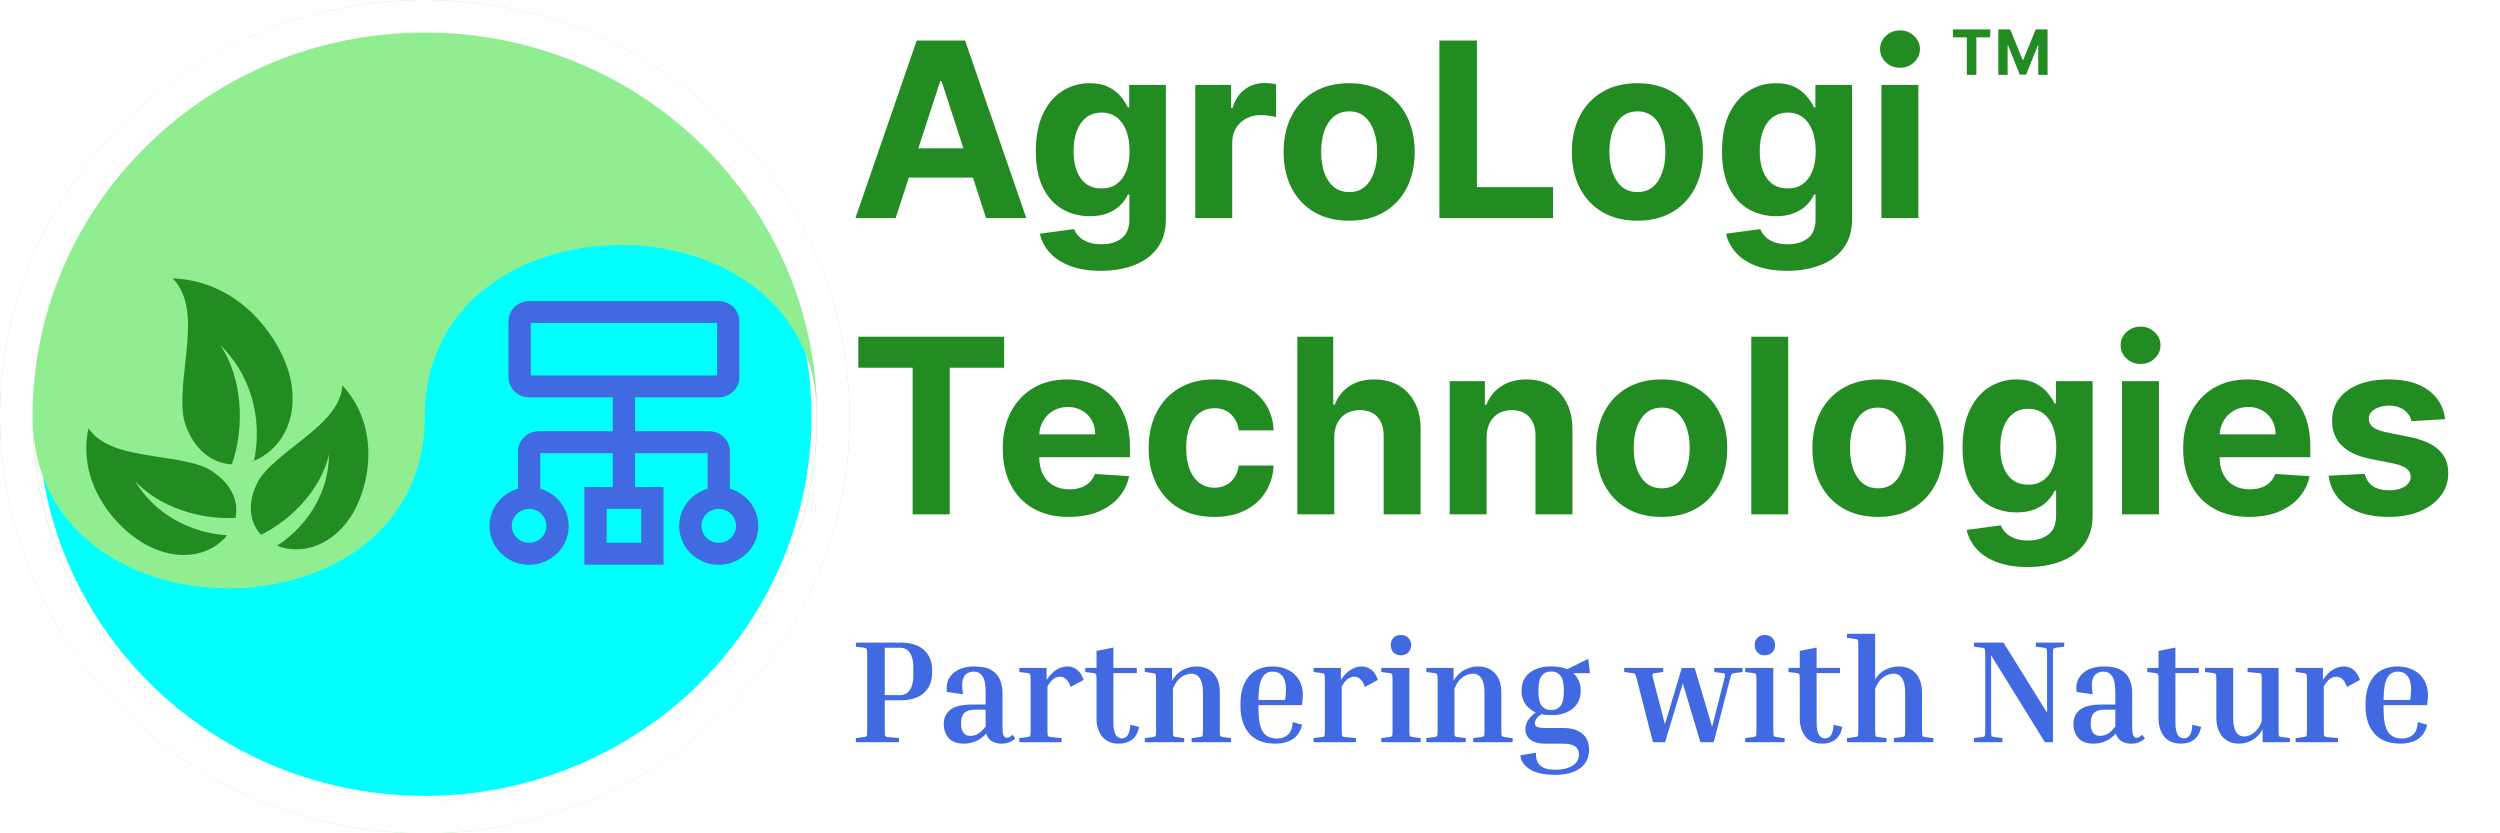 <svg width="1536" height="512" viewBox="0 0 1536 512" fill="none" xmlns="http://www.w3.org/2000/svg">
<rect width="1536" height="512" fill="white"/>
<ellipse cx="261.001" cy="256" rx="237.552" ry="233" fill="#00FFFF"/>
<path d="M0 256C0 397.268 116.973 512 261.001 512C405.029 512 522.002 397.268 522.002 256C522.002 114.732 405.029 0 261.001 0C116.973 0 0 114.732 0 256ZM20.264 262.696C27.788 396.596 261.001 394.365 261.001 256C261.001 118.425 491.614 115.436 501.649 247.026C501.761 250.003 501.839 252.994 501.839 256C501.839 386.58 394.132 492.223 261.001 492.223C130.153 492.223 23.871 390.171 20.264 262.696Z" fill="#90EE90"/>
<path d="M106.09 171C109.797 174.848 112.24 179.488 113.642 184.5C115.92 192.64 115.775 201.761 115.009 211.062C113.475 229.666 109.654 249.246 114.112 261.398C118.298 272.803 125.009 279.577 132.454 282.907C135.657 284.341 139.028 285.134 142.439 285.339C150.591 262.006 148.852 232.23 135.439 212.104C153.197 229.396 161.585 255.506 156.166 282.874L152.942 284.139C153.948 283.846 154.94 283.506 155.914 283.12C171.26 277.072 183.818 259.369 178.593 233.413C176.193 221.487 167.955 204.674 154.169 191.648C142.243 180.38 126.32 171.854 106.09 171ZM210.385 236.796C210.076 241.134 208.681 245.231 206.506 248.951C202.704 255.454 196.792 261.053 190.392 266.372C177.59 277.008 162.825 286.862 157.956 296.922C153.345 306.452 153.224 314.579 155.684 321.043C156.735 323.809 158.308 326.359 160.321 328.56C180.047 318.957 197.684 299.554 202.121 279.076C202.149 300.459 190.871 321.625 170.306 335.327C183.455 340.541 201.995 337.131 215.011 318.208C221.041 309.441 226.601 294.082 226.327 277.743C226.094 263.874 221.823 249.339 210.385 236.796ZM54.339 263.135C50.856 279.582 54.599 294.263 61.501 306.389C69.63 320.672 82.318 331.26 92.03 335.909C112.991 345.942 130.783 339.841 139.501 328.907C114.677 327.079 94.072 314.255 83.147 295.724C97.478 311.293 122.688 319.489 144.689 318.175C145.308 315.287 145.366 312.312 144.861 309.403C143.681 302.604 139.4 295.62 130.526 289.618C121.159 283.284 103.331 281.961 86.797 278.998C78.53 277.517 70.546 275.56 63.923 271.784C60.132 269.622 56.829 266.743 54.339 263.135Z" fill="#228B22"/>
<path d="M331.412 300.646V277.886H377.02V299.733H360.042H359.542V300.233V345.926V346.426H360.042H406.649H407.149V345.926V300.233V299.733H406.649H389.671V277.886H435.279V300.646C429.829 302.12 425.086 305.449 421.906 310.047C418.653 314.75 417.26 320.457 417.991 326.096C418.722 331.736 421.525 336.919 425.873 340.674C430.22 344.43 435.814 346.5 441.605 346.5C447.396 346.5 452.989 344.43 457.337 340.674C461.684 336.919 464.488 331.736 465.218 326.096C465.949 320.457 464.556 314.75 461.303 310.047C458.123 305.449 453.38 302.12 447.931 300.646V277.386C447.931 274.221 446.648 271.187 444.368 268.952C442.088 266.717 438.998 265.463 435.779 265.463H389.671V243.616H441.605C444.824 243.616 447.914 242.363 450.194 240.128C452.474 237.892 453.757 234.859 453.757 231.693V197.423C453.757 194.258 452.474 191.224 450.194 188.989C447.914 186.754 444.824 185.5 441.605 185.5H325.086C321.867 185.5 318.777 186.754 316.497 188.989C314.217 191.224 312.935 194.258 312.935 197.423V231.693C312.935 234.859 314.217 237.892 316.497 240.128C318.777 242.363 321.867 243.616 325.086 243.616H377.02V265.463H330.912C327.693 265.463 324.603 266.717 322.323 268.952C320.043 271.187 318.76 274.221 318.76 277.386V300.646C313.311 302.12 308.568 305.449 305.388 310.047C302.135 314.75 300.742 320.457 301.473 326.096C302.203 331.736 305.007 336.919 309.354 340.674C313.702 344.43 319.296 346.5 325.086 346.5C330.877 346.5 336.471 344.43 340.818 340.674C345.166 336.919 347.969 331.736 348.7 326.096C349.431 320.457 348.038 314.75 344.785 310.047C341.605 305.449 336.862 302.12 331.412 300.646ZM336.238 323.079C336.238 325.237 335.585 327.348 334.361 329.144C333.137 330.94 331.396 332.342 329.357 333.17C327.318 333.998 325.074 334.215 322.909 333.792C320.744 333.37 318.756 332.328 317.197 330.8C315.638 329.271 314.578 327.325 314.148 325.208C313.719 323.092 313.939 320.897 314.782 318.902C315.625 316.908 317.053 315.201 318.887 313.999C320.721 312.798 322.879 312.156 325.086 312.156C328.047 312.156 330.885 313.309 332.975 315.359C335.066 317.408 336.238 320.186 336.238 323.079ZM394.497 334.003H372.194V312.156H394.497V334.003ZM325.586 231.193V197.923H441.105V231.193H325.586ZM441.605 334.003C439.397 334.003 437.239 333.361 435.405 332.159C433.571 330.958 432.143 329.251 431.3 327.256C430.458 325.261 430.237 323.067 430.667 320.95C431.096 318.833 432.157 316.887 433.716 315.359C435.275 313.83 437.262 312.789 439.427 312.366C441.592 311.944 443.837 312.161 445.876 312.989C447.914 313.817 449.655 315.218 450.88 317.014C452.104 318.811 452.757 320.921 452.757 323.079C452.757 325.973 451.584 328.75 449.494 330.8C447.403 332.849 444.565 334.003 441.605 334.003Z" fill="#4169E1" stroke="#4169E1"/>
<path d="M512.002 256C512.002 391.681 399.809 502 261.001 502C122.194 502 10 391.681 10 256C10 120.319 122.194 10 261.001 10C399.809 10 512.002 120.319 512.002 256Z" stroke="white" stroke-width="20"/>
<path d="M550.285 134H525.569L563.229 24.909H592.952L630.558 134H605.842L578.516 49.838H577.664L550.285 134ZM548.74 91.12H607.121V109.124H548.74V91.12ZM676.315 166.386C668.964 166.386 662.661 165.374 657.405 163.35C652.185 161.362 648.03 158.645 644.94 155.2C641.851 151.756 639.844 147.885 638.921 143.588L659.908 140.765C660.548 142.398 661.56 143.925 662.945 145.346C664.33 146.766 666.158 147.903 668.431 148.755C670.739 149.643 673.545 150.087 676.847 150.087C681.783 150.087 685.849 148.879 689.045 146.464C692.277 144.085 693.893 140.09 693.893 134.479V119.511H692.934C691.94 121.784 690.448 123.933 688.46 125.957C686.471 127.981 683.914 129.632 680.789 130.911C677.664 132.189 673.935 132.828 669.603 132.828C663.46 132.828 657.866 131.408 652.824 128.567C647.817 125.69 643.822 121.305 640.839 115.41C637.891 109.479 636.418 101.987 636.418 92.931C636.418 83.663 637.927 75.921 640.945 69.707C643.964 63.492 647.977 58.84 652.984 55.751C658.026 52.661 663.548 51.117 669.55 51.117C674.131 51.117 677.966 51.898 681.055 53.46C684.145 54.987 686.631 56.905 688.513 59.213C690.43 61.486 691.904 63.723 692.934 65.925H693.786V52.182H716.318V134.799C716.318 141.759 714.614 147.583 711.205 152.271C707.795 156.958 703.072 160.474 697.036 162.817C691.034 165.197 684.127 166.386 676.315 166.386ZM676.794 115.783C680.452 115.783 683.541 114.877 686.062 113.066C688.619 111.219 690.572 108.592 691.922 105.183C693.307 101.738 693.999 97.619 693.999 92.825C693.999 88.031 693.325 83.876 691.975 80.36C690.626 76.809 688.673 74.057 686.116 72.104C683.559 70.151 680.452 69.174 676.794 69.174C673.065 69.174 669.923 70.186 667.366 72.21C664.809 74.199 662.874 76.969 661.56 80.52C660.246 84.071 659.589 88.173 659.589 92.825C659.589 97.548 660.246 101.631 661.56 105.076C662.909 108.485 664.844 111.131 667.366 113.013C669.923 114.859 673.065 115.783 676.794 115.783ZM734.376 134V52.182H756.375V66.457H757.227C758.719 61.379 761.222 57.544 764.738 54.952C768.254 52.324 772.302 51.01 776.883 51.01C778.019 51.01 779.244 51.081 780.558 51.223C781.872 51.365 783.026 51.56 784.021 51.809V71.944C782.955 71.624 781.482 71.34 779.599 71.092C777.717 70.843 775.995 70.719 774.433 70.719C771.094 70.719 768.112 71.447 765.484 72.903C762.891 74.323 760.832 76.312 759.305 78.869C757.813 81.425 757.067 84.373 757.067 87.711V134H734.376ZM828.911 135.598C820.637 135.598 813.482 133.84 807.445 130.325C801.443 126.773 796.809 121.837 793.542 115.516C790.275 109.16 788.642 101.791 788.642 93.41C788.642 84.959 790.275 77.572 793.542 71.251C796.809 64.895 801.443 59.959 807.445 56.443C813.482 52.892 820.637 51.117 828.911 51.117C837.186 51.117 844.323 52.892 850.325 56.443C856.362 59.959 861.014 64.895 864.281 71.251C867.548 77.572 869.181 84.959 869.181 93.41C869.181 101.791 867.548 109.16 864.281 115.516C861.014 121.837 856.362 126.773 850.325 130.325C844.323 133.84 837.186 135.598 828.911 135.598ZM829.018 118.02C832.782 118.02 835.925 116.955 838.446 114.824C840.968 112.658 842.867 109.71 844.146 105.982C845.46 102.253 846.117 98.009 846.117 93.251C846.117 88.492 845.46 84.249 844.146 80.52C842.867 76.791 840.968 73.844 838.446 71.678C835.925 69.511 832.782 68.428 829.018 68.428C825.218 68.428 822.022 69.511 819.43 71.678C816.873 73.844 814.938 76.791 813.624 80.52C812.345 84.249 811.706 88.492 811.706 93.251C811.706 98.009 812.345 102.253 813.624 105.982C814.938 109.71 816.873 112.658 819.43 114.824C822.022 116.955 825.218 118.02 829.018 118.02ZM884.362 134V24.909H907.427V114.984H954.195V134H884.362ZM1006.01 135.598C997.737 135.598 990.581 133.84 984.544 130.325C978.543 126.773 973.909 121.837 970.642 115.516C967.375 109.16 965.741 101.791 965.741 93.41C965.741 84.959 967.375 77.572 970.642 71.251C973.909 64.895 978.543 59.959 984.544 56.443C990.581 52.892 997.737 51.117 1006.01 51.117C1014.29 51.117 1021.42 52.892 1027.42 56.443C1033.46 59.959 1038.11 64.895 1041.38 71.251C1044.65 77.572 1046.28 84.959 1046.28 93.41C1046.28 101.791 1044.65 109.16 1041.38 115.516C1038.11 121.837 1033.46 126.773 1027.42 130.325C1021.42 133.84 1014.29 135.598 1006.01 135.598ZM1006.12 118.02C1009.88 118.02 1013.02 116.955 1015.55 114.824C1018.07 112.658 1019.97 109.71 1021.25 105.982C1022.56 102.253 1023.22 98.009 1023.22 93.251C1023.22 88.492 1022.56 84.249 1021.25 80.52C1019.97 76.791 1018.07 73.844 1015.55 71.678C1013.02 69.511 1009.88 68.428 1006.12 68.428C1002.32 68.428 999.122 69.511 996.529 71.678C993.973 73.844 992.037 76.791 990.723 80.52C989.445 84.249 988.806 88.492 988.806 93.251C988.806 98.009 989.445 102.253 990.723 105.982C992.037 109.71 993.973 112.658 996.529 114.824C999.122 116.955 1002.32 118.02 1006.12 118.02ZM1097.9 166.386C1090.55 166.386 1084.24 165.374 1078.99 163.35C1073.77 161.362 1069.61 158.645 1066.52 155.2C1063.43 151.756 1061.43 147.885 1060.5 143.588L1081.49 140.765C1082.13 142.398 1083.14 143.925 1084.53 145.346C1085.91 146.766 1087.74 147.903 1090.01 148.755C1092.32 149.643 1095.13 150.087 1098.43 150.087C1103.37 150.087 1107.43 148.879 1110.63 146.464C1113.86 144.085 1115.47 140.09 1115.47 134.479V119.511H1114.52C1113.52 121.784 1112.03 123.933 1110.04 125.957C1108.05 127.981 1105.5 129.632 1102.37 130.911C1099.25 132.189 1095.52 132.828 1091.19 132.828C1085.04 132.828 1079.45 131.408 1074.41 128.567C1069.4 125.69 1065.4 121.305 1062.42 115.41C1059.47 109.479 1058 101.987 1058 92.931C1058 83.663 1059.51 75.921 1062.53 69.707C1065.55 63.492 1069.56 58.84 1074.57 55.751C1079.61 52.661 1085.13 51.117 1091.13 51.117C1095.71 51.117 1099.55 51.898 1102.64 53.46C1105.73 54.987 1108.21 56.905 1110.09 59.213C1112.01 61.486 1113.49 63.723 1114.52 65.925H1115.37V52.182H1137.9V134.799C1137.9 141.759 1136.2 147.583 1132.79 152.271C1129.38 156.958 1124.65 160.474 1118.62 162.817C1112.62 165.197 1105.71 166.386 1097.9 166.386ZM1098.38 115.783C1102.03 115.783 1105.12 114.877 1107.64 113.066C1110.2 111.219 1112.15 108.592 1113.5 105.183C1114.89 101.738 1115.58 97.619 1115.58 92.825C1115.58 88.031 1114.91 83.876 1113.56 80.36C1112.21 76.809 1110.25 74.057 1107.7 72.104C1105.14 70.151 1102.03 69.174 1098.38 69.174C1094.65 69.174 1091.5 70.186 1088.95 72.21C1086.39 74.199 1084.46 76.969 1083.14 80.52C1081.83 84.071 1081.17 88.173 1081.17 92.825C1081.17 97.548 1081.83 101.631 1083.14 105.076C1084.49 108.485 1086.43 111.131 1088.95 113.013C1091.5 114.859 1094.65 115.783 1098.38 115.783ZM1155.96 134V52.182H1178.65V134H1155.96ZM1167.36 41.635C1163.98 41.635 1161.09 40.516 1158.67 38.279C1156.3 36.006 1155.11 33.29 1155.11 30.129C1155.11 27.004 1156.3 24.323 1158.67 22.086C1161.09 19.813 1163.98 18.677 1167.36 18.677C1170.73 18.677 1173.61 19.813 1175.99 22.086C1178.4 24.323 1179.61 27.004 1179.61 30.129C1179.61 33.29 1178.4 36.006 1175.99 38.279C1173.61 40.516 1170.73 41.635 1167.36 41.635ZM527.327 225.925V206.909H616.922V225.925H583.523V316H560.725V225.925H527.327ZM656.672 317.598C648.256 317.598 641.012 315.893 634.939 312.484C628.903 309.04 624.251 304.175 620.983 297.889C617.716 291.568 616.083 284.093 616.083 275.464C616.083 267.048 617.716 259.661 620.983 253.305C624.251 246.948 628.849 241.994 634.78 238.443C640.746 234.892 647.741 233.116 655.767 233.116C661.165 233.116 666.189 233.987 670.841 235.727C675.529 237.431 679.613 240.006 683.093 243.45C686.608 246.895 689.343 251.227 691.296 256.447C693.249 261.632 694.226 267.705 694.226 274.665V280.897H625.138V266.835H672.866C672.866 263.567 672.155 260.673 670.735 258.152C669.314 255.631 667.344 253.66 664.822 252.239C662.336 250.783 659.442 250.055 656.14 250.055C652.695 250.055 649.641 250.854 646.978 252.452C644.35 254.015 642.29 256.128 640.799 258.791C639.307 261.419 638.544 264.349 638.508 267.58V280.95C638.508 284.999 639.254 288.496 640.746 291.444C642.273 294.391 644.421 296.664 647.191 298.262C649.961 299.86 653.246 300.659 657.045 300.659C659.567 300.659 661.875 300.304 663.97 299.594C666.065 298.884 667.858 297.818 669.35 296.398C670.841 294.977 671.978 293.237 672.759 291.178L693.746 292.562C692.681 297.605 690.497 302.009 687.194 305.773C683.927 309.501 679.702 312.413 674.517 314.509C669.368 316.568 663.42 317.598 656.672 317.598ZM746.001 317.598C737.621 317.598 730.412 315.822 724.375 312.271C718.373 308.685 713.757 303.713 710.525 297.357C707.329 291 705.731 283.685 705.731 275.411C705.731 267.03 707.347 259.679 710.579 253.358C713.846 247.001 718.48 242.048 724.481 238.496C730.483 234.91 737.621 233.116 745.895 233.116C753.032 233.116 759.282 234.413 764.645 237.005C770.007 239.597 774.251 243.237 777.376 247.925C780.501 252.612 782.223 258.116 782.542 264.438H761.129C760.525 260.354 758.927 257.069 756.335 254.583C753.778 252.062 750.422 250.801 746.268 250.801C742.752 250.801 739.68 251.76 737.052 253.678C734.46 255.56 732.436 258.312 730.98 261.934C729.524 265.556 728.796 269.942 728.796 275.091C728.796 280.311 729.506 284.75 730.927 288.408C732.383 292.065 734.425 294.853 737.052 296.771C739.68 298.688 742.752 299.647 746.268 299.647C748.86 299.647 751.186 299.114 753.246 298.049C755.341 296.984 757.063 295.439 758.412 293.415C759.797 291.355 760.703 288.887 761.129 286.011H782.542C782.187 292.261 780.483 297.765 777.429 302.523C774.41 307.246 770.238 310.94 764.911 313.603C759.584 316.266 753.281 317.598 746.001 317.598ZM819.763 268.699V316H797.071V206.909H819.124V248.617H820.082C821.929 243.788 824.912 240.006 829.031 237.271C833.151 234.501 838.317 233.116 844.532 233.116C850.214 233.116 855.168 234.359 859.393 236.845C863.655 239.295 866.957 242.829 869.301 247.445C871.68 252.026 872.852 257.513 872.817 263.905V316H850.125V267.953C850.161 262.911 848.882 258.987 846.29 256.181C843.733 253.376 840.146 251.973 835.53 251.973C832.44 251.973 829.706 252.63 827.327 253.944C824.983 255.258 823.136 257.175 821.787 259.697C820.473 262.183 819.798 265.183 819.763 268.699ZM913.366 268.699V316H890.675V234.182H912.301V248.617H913.26C915.071 243.859 918.107 240.094 922.368 237.325C926.63 234.519 931.797 233.116 937.869 233.116C943.551 233.116 948.505 234.359 952.731 236.845C956.957 239.331 960.241 242.882 962.585 247.499C964.929 252.08 966.101 257.548 966.101 263.905V316H943.409V267.953C943.444 262.946 942.166 259.04 939.574 256.234C936.981 253.393 933.412 251.973 928.867 251.973C925.813 251.973 923.114 252.63 920.77 253.944C918.462 255.258 916.651 257.175 915.337 259.697C914.059 262.183 913.402 265.183 913.366 268.699ZM1020.95 317.598C1012.68 317.598 1005.52 315.84 999.486 312.325C993.484 308.773 988.85 303.837 985.583 297.516C982.316 291.16 980.683 283.791 980.683 275.411C980.683 266.959 982.316 259.572 985.583 253.251C988.85 246.895 993.484 241.959 999.486 238.443C1005.52 234.892 1012.68 233.116 1020.95 233.116C1029.23 233.116 1036.36 234.892 1042.37 238.443C1048.4 241.959 1053.05 246.895 1056.32 253.251C1059.59 259.572 1061.22 266.959 1061.22 275.411C1061.22 283.791 1059.59 291.16 1056.32 297.516C1053.05 303.837 1048.4 308.773 1042.37 312.325C1036.36 315.84 1029.23 317.598 1020.95 317.598ZM1021.06 300.02C1024.82 300.02 1027.97 298.955 1030.49 296.824C1033.01 294.658 1034.91 291.71 1036.19 287.982C1037.5 284.253 1038.16 280.009 1038.16 275.251C1038.16 270.492 1037.5 266.249 1036.19 262.52C1034.91 258.791 1033.01 255.844 1030.49 253.678C1027.97 251.511 1024.82 250.428 1021.06 250.428C1017.26 250.428 1014.06 251.511 1011.47 253.678C1008.91 255.844 1006.98 258.791 1005.66 262.52C1004.39 266.249 1003.75 270.492 1003.75 275.251C1003.75 280.009 1004.39 284.253 1005.66 287.982C1006.98 291.71 1008.91 294.658 1011.47 296.824C1014.06 298.955 1017.26 300.02 1021.06 300.02ZM1098.67 206.909V316H1075.98V206.909H1098.67ZM1153.81 317.598C1145.54 317.598 1138.38 315.84 1132.35 312.325C1126.35 308.773 1121.71 303.837 1118.44 297.516C1115.18 291.16 1113.54 283.791 1113.54 275.411C1113.54 266.959 1115.18 259.572 1118.44 253.251C1121.71 246.895 1126.35 241.959 1132.35 238.443C1138.38 234.892 1145.54 233.116 1153.81 233.116C1162.09 233.116 1169.23 234.892 1175.23 238.443C1181.26 241.959 1185.92 246.895 1189.18 253.251C1192.45 259.572 1194.08 266.959 1194.08 275.411C1194.08 283.791 1192.45 291.16 1189.18 297.516C1185.92 303.837 1181.26 308.773 1175.23 312.325C1169.23 315.84 1162.09 317.598 1153.81 317.598ZM1153.92 300.02C1157.68 300.02 1160.83 298.955 1163.35 296.824C1165.87 294.658 1167.77 291.71 1169.05 287.982C1170.36 284.253 1171.02 280.009 1171.02 275.251C1171.02 270.492 1170.36 266.249 1169.05 262.52C1167.77 258.791 1165.87 255.844 1163.35 253.678C1160.83 251.511 1157.68 250.428 1153.92 250.428C1150.12 250.428 1146.92 251.511 1144.33 253.678C1141.78 255.844 1139.84 258.791 1138.53 262.52C1137.25 266.249 1136.61 270.492 1136.61 275.251C1136.61 280.009 1137.25 284.253 1138.53 287.982C1139.84 291.71 1141.78 294.658 1144.33 296.824C1146.92 298.955 1150.12 300.02 1153.92 300.02ZM1245.7 348.386C1238.35 348.386 1232.05 347.374 1226.79 345.35C1221.57 343.362 1217.41 340.645 1214.33 337.2C1211.24 333.756 1209.23 329.885 1208.31 325.588L1229.29 322.765C1229.93 324.398 1230.94 325.925 1232.33 327.346C1233.71 328.766 1235.54 329.903 1237.82 330.755C1240.12 331.643 1242.93 332.087 1246.23 332.087C1251.17 332.087 1255.23 330.879 1258.43 328.464C1261.66 326.085 1263.28 322.09 1263.28 316.479V301.511H1262.32C1261.32 303.784 1259.83 305.933 1257.84 307.957C1255.86 309.981 1253.3 311.632 1250.17 312.911C1247.05 314.189 1243.32 314.828 1238.99 314.828C1232.84 314.828 1227.25 313.408 1222.21 310.567C1217.2 307.69 1213.21 303.305 1210.22 297.41C1207.28 291.479 1205.8 283.987 1205.8 274.931C1205.8 265.663 1207.31 257.921 1210.33 251.707C1213.35 245.492 1217.36 240.84 1222.37 237.751C1227.41 234.661 1232.93 233.116 1238.93 233.116C1243.52 233.116 1247.35 233.898 1250.44 235.46C1253.53 236.987 1256.02 238.905 1257.9 241.213C1259.82 243.486 1261.29 245.723 1262.32 247.925H1263.17V234.182H1285.7V316.799C1285.7 323.759 1284 329.583 1280.59 334.271C1277.18 338.958 1272.46 342.474 1266.42 344.817C1260.42 347.197 1253.51 348.386 1245.7 348.386ZM1246.18 297.783C1249.84 297.783 1252.93 296.877 1255.45 295.066C1258 293.219 1259.96 290.592 1261.31 287.183C1262.69 283.738 1263.38 279.619 1263.38 274.825C1263.38 270.031 1262.71 265.876 1261.36 262.36C1260.01 258.809 1258.06 256.057 1255.5 254.104C1252.94 252.151 1249.84 251.174 1246.18 251.174C1242.45 251.174 1239.31 252.186 1236.75 254.21C1234.19 256.199 1232.26 258.969 1230.94 262.52C1229.63 266.071 1228.97 270.173 1228.97 274.825C1228.97 279.548 1229.63 283.631 1230.94 287.076C1232.29 290.485 1234.23 293.131 1236.75 295.013C1239.31 296.859 1242.45 297.783 1246.18 297.783ZM1303.76 316V234.182H1326.45V316H1303.76ZM1315.16 223.635C1311.79 223.635 1308.89 222.516 1306.48 220.279C1304.1 218.006 1302.91 215.29 1302.91 212.129C1302.91 209.004 1304.1 206.323 1306.48 204.086C1308.89 201.813 1311.79 200.677 1315.16 200.677C1318.53 200.677 1321.41 201.813 1323.79 204.086C1326.2 206.323 1327.41 209.004 1327.41 212.129C1327.41 215.29 1326.2 218.006 1323.79 220.279C1321.41 222.516 1318.53 223.635 1315.16 223.635ZM1381.92 317.598C1373.5 317.598 1366.26 315.893 1360.18 312.484C1354.15 309.04 1349.49 304.175 1346.23 297.889C1342.96 291.568 1341.33 284.093 1341.33 275.464C1341.33 267.048 1342.96 259.661 1346.23 253.305C1349.49 246.948 1354.09 241.994 1360.02 238.443C1365.99 234.892 1372.99 233.116 1381.01 233.116C1386.41 233.116 1391.43 233.987 1396.09 235.727C1400.77 237.431 1404.86 240.006 1408.34 243.45C1411.85 246.895 1414.59 251.227 1416.54 256.447C1418.49 261.632 1419.47 267.705 1419.47 274.665V280.897H1350.38V266.835H1398.11C1398.11 263.567 1397.4 260.673 1395.98 258.152C1394.56 255.631 1392.59 253.66 1390.07 252.239C1387.58 250.783 1384.69 250.055 1381.38 250.055C1377.94 250.055 1374.89 250.854 1372.22 252.452C1369.59 254.015 1367.53 256.128 1366.04 258.791C1364.55 261.419 1363.79 264.349 1363.75 267.58V280.95C1363.75 284.999 1364.5 288.496 1365.99 291.444C1367.52 294.391 1369.67 296.664 1372.44 298.262C1375.2 299.86 1378.49 300.659 1382.29 300.659C1384.81 300.659 1387.12 300.304 1389.21 299.594C1391.31 298.884 1393.1 297.818 1394.59 296.398C1396.09 294.977 1397.22 293.237 1398 291.178L1418.99 292.562C1417.93 297.605 1415.74 302.009 1412.44 305.773C1409.17 309.501 1404.95 312.413 1399.76 314.509C1394.61 316.568 1388.66 317.598 1381.92 317.598ZM1502.35 257.513L1481.58 258.791C1481.22 257.016 1480.46 255.418 1479.29 253.997C1478.12 252.541 1476.57 251.387 1474.65 250.535C1472.77 249.647 1470.52 249.203 1467.89 249.203C1464.37 249.203 1461.41 249.949 1458.99 251.44C1456.58 252.896 1455.37 254.849 1455.37 257.3C1455.37 259.253 1456.15 260.904 1457.72 262.254C1459.28 263.603 1461.96 264.686 1465.76 265.503L1480.57 268.486C1488.52 270.119 1494.45 272.747 1498.36 276.369C1502.26 279.991 1504.22 284.75 1504.22 290.645C1504.22 296.007 1502.64 300.712 1499.48 304.761C1496.35 308.809 1492.06 311.969 1486.59 314.242C1481.15 316.479 1474.89 317.598 1467.78 317.598C1456.95 317.598 1448.32 315.343 1441.9 310.833C1435.5 306.288 1431.76 300.109 1430.66 292.296L1452.97 291.124C1453.65 294.427 1455.28 296.948 1457.88 298.688C1460.47 300.393 1463.79 301.245 1467.84 301.245C1471.81 301.245 1475.01 300.482 1477.42 298.955C1479.87 297.392 1481.12 295.386 1481.15 292.935C1481.12 290.876 1480.25 289.189 1478.54 287.875C1476.84 286.526 1474.21 285.496 1470.66 284.786L1456.49 281.962C1448.5 280.364 1442.55 277.594 1438.65 273.653C1434.78 269.711 1432.84 264.686 1432.84 258.578C1432.84 253.322 1434.26 248.795 1437.1 244.995C1439.98 241.195 1444.01 238.266 1449.19 236.206C1454.41 234.146 1460.52 233.116 1467.52 233.116C1477.85 233.116 1485.98 235.3 1491.91 239.668C1497.88 244.036 1501.36 249.984 1502.35 257.513Z" fill="#228B22"/>
<path d="M525.87 397.32V394.8H552.96C559.56 394.8 564.48 396.33 567.72 399.39C571.02 402.39 572.67 406.41 572.67 411.45V413.52C572.67 418.56 571.02 422.61 567.72 425.67C564.48 428.73 559.56 430.26 552.96 430.26H543.6V448.44C543.6 450.48 543.69 451.71 543.87 452.13C544.05 452.49 544.62 452.73 545.58 452.85L552.33 453.48V456H525.87V453.48L530.82 452.85C531.78 452.73 532.35 452.49 532.53 452.13C532.71 451.71 532.8 450.48 532.8 448.44V402.36C532.8 400.32 532.71 399.12 532.53 398.76C532.35 398.34 531.78 398.07 530.82 397.95L525.87 397.32ZM552.96 397.95H543.6V427.11H552.96C555.6 427.11 557.61 426.06 558.99 423.96C560.43 421.86 561.15 418.98 561.15 415.32V409.65C561.15 405.99 560.43 403.14 558.99 401.1C557.61 399 555.6 397.95 552.96 397.95ZM623.759 453.75C622.799 454.65 621.629 455.4 620.249 456C618.929 456.6 617.309 456.9 615.389 456.9C612.929 456.9 610.859 456.36 609.179 455.28C607.559 454.2 606.479 452.67 605.939 450.69C603.959 452.85 601.769 454.44 599.369 455.46C597.029 456.42 594.629 456.9 592.169 456.9C588.029 456.9 584.939 455.76 582.899 453.48C580.859 451.14 579.839 448.23 579.839 444.75C579.839 441.21 581.129 438.36 583.709 436.2C586.289 433.98 590.849 432.87 597.389 432.87H605.579V425.58C605.579 420.6 604.919 417.21 603.599 415.41C602.339 413.55 600.569 412.62 598.289 412.62C596.789 412.62 595.409 413.01 594.149 413.79C592.889 414.51 591.989 415.89 591.449 417.93C590.969 419.91 591.059 422.79 591.719 426.57L581.819 425.13C581.339 422.37 581.639 419.82 582.719 417.48C583.859 415.08 585.749 413.16 588.389 411.72C591.029 410.22 594.389 409.47 598.469 409.47C603.089 409.47 606.659 410.22 609.179 411.72C611.699 413.22 613.439 415.2 614.399 417.66C615.419 420.12 615.929 422.76 615.929 425.58V446.37C615.929 449.43 616.199 451.35 616.739 452.13C617.279 452.91 617.879 453.3 618.539 453.3C619.619 453.3 620.819 452.67 622.139 451.41L623.759 453.75ZM596.129 452.13C597.689 452.13 599.219 451.74 600.719 450.96C602.279 450.12 603.899 448.59 605.579 446.37V436.02H598.829C595.889 436.02 593.759 436.71 592.439 438.09C591.119 439.47 590.459 441.63 590.459 444.57C590.459 446.97 590.939 448.83 591.899 450.15C592.859 451.47 594.269 452.13 596.129 452.13ZM626.287 412.89V410.37H643.027V417.75C646.687 412.23 651.037 409.47 656.077 409.47C657.937 409.47 659.737 410.07 661.477 411.27C663.217 412.41 664.657 414.57 665.797 417.75L657.787 422.07C656.947 419.61 655.957 417.96 654.817 417.12C653.737 416.22 652.567 415.77 651.307 415.77C649.987 415.77 648.697 416.19 647.437 417.03C646.177 417.87 644.887 419.43 643.567 421.71V448.44C643.567 450.48 643.657 451.71 643.837 452.13C644.017 452.49 644.587 452.73 645.547 452.85L652.297 453.48V456H626.287V453.48L631.237 452.85C632.197 452.73 632.767 452.49 632.947 452.13C633.127 451.71 633.217 450.48 633.217 448.44V417.93C633.217 415.89 633.127 414.69 632.947 414.33C632.767 413.91 632.197 413.64 631.237 413.52L626.287 412.89ZM699.899 446.64C699.119 450.3 697.619 452.94 695.399 454.56C693.239 456.12 690.599 456.9 687.479 456.9C684.299 456.9 681.689 456.21 679.649 454.83C677.609 453.39 676.109 451.5 675.149 449.16C674.189 446.82 673.709 444.33 673.709 441.69V417.93C673.709 415.89 673.619 414.69 673.439 414.33C673.259 413.91 672.689 413.64 671.729 413.52L666.779 412.89V410.37H673.709V399.93L684.059 397.86V410.37H698.459V413.52H684.059V443.49C684.059 447.33 684.539 450 685.499 451.5C686.459 452.94 687.689 453.66 689.189 453.66C690.749 453.66 691.949 453.06 692.789 451.86C693.689 450.66 694.259 448.47 694.499 445.29L699.899 446.64ZM756.377 453.48V456H732.167V453.48L737.117 452.85C738.077 452.73 738.647 452.49 738.827 452.13C739.007 451.71 739.097 450.48 739.097 448.44V425.76C739.097 421.62 738.467 418.62 737.207 416.76C736.007 414.84 734.207 413.88 731.807 413.88C730.787 413.88 729.587 414.15 728.207 414.69C726.887 415.17 725.537 416.07 724.157 417.39C722.837 418.71 721.667 420.66 720.647 423.24V448.44C720.647 450.48 720.737 451.71 720.917 452.13C721.097 452.49 721.667 452.73 722.627 452.85L727.577 453.48V456H703.367V453.48L708.317 452.85C709.277 452.73 709.847 452.49 710.027 452.13C710.207 451.71 710.297 450.48 710.297 448.44V417.93C710.297 415.89 710.207 414.69 710.027 414.33C709.847 413.91 709.277 413.64 708.317 413.52L703.367 412.89V410.37H720.107V418.29C721.847 415.23 724.067 413.01 726.767 411.63C729.527 410.19 732.287 409.47 735.047 409.47C739.487 409.47 742.997 410.88 745.577 413.7C748.157 416.52 749.447 420.51 749.447 425.67V448.44C749.447 450.48 749.537 451.71 749.717 452.13C749.897 452.49 750.467 452.73 751.427 452.85L756.377 453.48ZM800.031 445.29C798.951 449.49 796.941 452.49 794.001 454.29C791.061 456.03 787.641 456.9 783.741 456.9C776.541 456.9 771.141 454.83 767.541 450.69C763.941 446.49 762.141 440.94 762.141 434.04V432.24C762.141 425.34 763.821 419.82 767.181 415.68C770.601 411.54 775.521 409.47 781.941 409.47C785.541 409.47 788.721 410.19 791.481 411.63C794.301 413.01 796.491 415.02 798.051 417.66C799.671 420.3 800.481 423.51 800.481 427.29C800.481 428.19 800.421 429.15 800.301 430.17C800.241 431.19 800.091 432.21 799.851 433.23H773.211V435.84C773.211 442.2 774.111 446.79 775.911 449.61C777.711 452.37 780.621 453.75 784.641 453.75C787.221 453.75 789.411 453 791.211 451.5C793.011 449.94 794.031 447.33 794.271 443.67L800.031 445.29ZM781.941 412.62C779.001 412.62 776.811 413.97 775.371 416.67C773.931 419.37 773.211 423.84 773.211 430.08H789.501C789.741 428.88 789.891 427.77 789.951 426.75C790.071 425.67 790.131 424.68 790.131 423.78C790.131 419.94 789.381 417.12 787.881 415.32C786.381 413.52 784.401 412.62 781.941 412.62ZM807.078 412.89V410.37H823.818V417.75C827.478 412.23 831.828 409.47 836.868 409.47C838.728 409.47 840.528 410.07 842.268 411.27C844.008 412.41 845.448 414.57 846.588 417.75L838.578 422.07C837.738 419.61 836.748 417.96 835.608 417.12C834.528 416.22 833.358 415.77 832.098 415.77C830.778 415.77 829.488 416.19 828.228 417.03C826.968 417.87 825.678 419.43 824.358 421.71V448.44C824.358 450.48 824.448 451.71 824.628 452.13C824.808 452.49 825.378 452.73 826.338 452.85L833.088 453.48V456H807.078V453.48L812.028 452.85C812.988 452.73 813.558 452.49 813.738 452.13C813.918 451.71 814.008 450.48 814.008 448.44V417.93C814.008 415.89 813.918 414.69 813.738 414.33C813.558 413.91 812.988 413.64 812.028 413.52L807.078 412.89ZM860.71 402.63C858.85 402.63 857.35 402.06 856.21 400.92C855.07 399.72 854.5 398.19 854.5 396.33C854.5 394.47 855.07 392.97 856.21 391.83C857.35 390.69 858.85 390.12 860.71 390.12C862.51 390.12 864.01 390.69 865.21 391.83C866.41 392.97 867.01 394.47 867.01 396.33C867.01 398.19 866.41 399.72 865.21 400.92C864.01 402.06 862.51 402.63 860.71 402.63ZM848.65 412.89V410.37H865.93V448.44C865.93 450.48 866.02 451.71 866.2 452.13C866.38 452.49 866.95 452.73 867.91 452.85L872.86 453.48V456H848.65V453.48L853.6 452.85C854.56 452.73 855.13 452.49 855.31 452.13C855.49 451.71 855.58 450.48 855.58 448.44V417.93C855.58 415.89 855.49 414.69 855.31 414.33C855.13 413.91 854.56 413.64 853.6 413.52L848.65 412.89ZM929.346 453.48V456H905.136V453.48L910.086 452.85C911.046 452.73 911.616 452.49 911.796 452.13C911.976 451.71 912.066 450.48 912.066 448.44V425.76C912.066 421.62 911.436 418.62 910.176 416.76C908.976 414.84 907.176 413.88 904.776 413.88C903.756 413.88 902.556 414.15 901.176 414.69C899.856 415.17 898.506 416.07 897.126 417.39C895.806 418.71 894.636 420.66 893.616 423.24V448.44C893.616 450.48 893.706 451.71 893.886 452.13C894.066 452.49 894.636 452.73 895.596 452.85L900.546 453.48V456H876.336V453.48L881.286 452.85C882.246 452.73 882.816 452.49 882.996 452.13C883.176 451.71 883.266 450.48 883.266 448.44V417.93C883.266 415.89 883.176 414.69 882.996 414.33C882.816 413.91 882.246 413.64 881.286 413.52L876.336 412.89V410.37H893.076V418.29C894.816 415.23 897.036 413.01 899.736 411.63C902.496 410.19 905.256 409.47 908.016 409.47C912.456 409.47 915.966 410.88 918.546 413.7C921.126 416.52 922.416 420.51 922.416 425.67V448.44C922.416 450.48 922.506 451.71 922.686 452.13C922.866 452.49 923.436 452.73 924.396 452.85L929.346 453.48ZM976.33 460.68C976.33 465.6 974.47 469.38 970.75 472.02C967.09 474.72 962.05 476.07 955.63 476.07C948.55 476.07 943.27 474.9 939.79 472.56C936.31 470.28 934.42 467.43 934.12 464.01L943.75 462.48C943.51 465.66 944.26 468.18 946 470.04C947.8 471.96 951.01 472.92 955.63 472.92C959.95 472.92 963.43 472.11 966.07 470.49C968.77 468.87 970.12 466.53 970.12 463.47C970.12 461.31 969.31 459.66 967.69 458.52C966.13 457.44 963.52 456.9 959.86 456.9H949.6C946.42 456.9 943.9 456.45 942.04 455.55C940.24 454.65 938.98 453.54 938.26 452.22C937.54 450.84 937.18 449.43 937.18 447.99C937.18 446.25 937.66 444.54 938.62 442.86C939.58 441.12 941.23 439.41 943.57 437.73C940.99 436.59 938.89 434.91 937.27 432.69C935.65 430.47 934.84 427.71 934.84 424.41C934.84 421.05 935.62 418.29 937.18 416.13C938.74 413.91 940.84 412.26 943.48 411.18C946.12 410.04 949.06 409.47 952.3 409.47H953.83C957.31 409.47 960.31 410.04 962.83 411.18L975.79 404.79L976.87 413.61H966.61C968.05 414.87 969.16 416.4 969.94 418.2C970.78 419.94 971.2 422.01 971.2 424.41C971.2 427.65 970.42 430.38 968.86 432.6C967.3 434.82 965.2 436.5 962.56 437.64C959.98 438.78 957.07 439.35 953.83 439.35H952.3C950.5 439.35 948.73 439.17 946.99 438.81C945.49 439.83 944.44 440.82 943.84 441.78C943.3 442.68 943.03 443.55 943.03 444.39C943.03 445.35 943.45 446.07 944.29 446.55C945.19 447.03 946.63 447.27 948.61 447.27H960.31C965.47 447.27 969.43 448.44 972.19 450.78C974.95 453.06 976.33 456.36 976.33 460.68ZM953.83 436.2C955.75 436.2 957.4 435.36 958.78 433.68C960.16 432 960.85 428.91 960.85 424.41C960.85 419.91 960.16 416.82 958.78 415.14C957.4 413.46 955.75 412.62 953.83 412.62H952.3C950.38 412.62 948.7 413.46 947.26 415.14C945.88 416.82 945.19 419.91 945.19 424.41C945.19 428.91 945.88 432 947.26 433.68C948.7 435.36 950.38 436.2 952.3 436.2H953.83ZM1062.72 417.93L1052.91 456H1044.72L1033.92 419.82L1023.03 456H1015.56L1005.84 417.93C1005.48 416.55 1005.18 415.59 1004.94 415.05C1004.76 414.45 1004.52 414.06 1004.22 413.88C1003.92 413.7 1003.47 413.58 1002.87 413.52L997.917 412.89V410.37H1021.86V412.89L1016.91 413.52C1015.95 413.64 1015.41 413.91 1015.29 414.33C1015.17 414.69 1015.38 415.89 1015.92 417.93L1022.94 445.02L1033.29 410.37H1041.21L1051.92 446.55L1059.21 417.93C1059.75 415.89 1059.96 414.69 1059.84 414.33C1059.72 413.91 1059.18 413.64 1058.22 413.52L1053.27 412.89V410.37H1070.64V412.89L1065.69 413.52C1065.09 413.58 1064.64 413.7 1064.34 413.88C1064.04 414.06 1063.77 414.45 1063.53 415.05C1063.35 415.59 1063.08 416.55 1062.72 417.93ZM1084.3 402.63C1082.44 402.63 1080.94 402.06 1079.8 400.92C1078.66 399.72 1078.09 398.19 1078.09 396.33C1078.09 394.47 1078.66 392.97 1079.8 391.83C1080.94 390.69 1082.44 390.12 1084.3 390.12C1086.1 390.12 1087.6 390.69 1088.8 391.83C1090 392.97 1090.6 394.47 1090.6 396.33C1090.6 398.19 1090 399.72 1088.8 400.92C1087.6 402.06 1086.1 402.63 1084.3 402.63ZM1072.24 412.89V410.37H1089.52V448.44C1089.52 450.48 1089.61 451.71 1089.79 452.13C1089.97 452.49 1090.54 452.73 1091.5 452.85L1096.45 453.48V456H1072.24V453.48L1077.19 452.85C1078.15 452.73 1078.72 452.49 1078.9 452.13C1079.08 451.71 1079.17 450.48 1079.17 448.44V417.93C1079.17 415.89 1079.08 414.69 1078.9 414.33C1078.72 413.91 1078.15 413.64 1077.19 413.52L1072.24 412.89ZM1131.97 446.64C1131.19 450.3 1129.69 452.94 1127.47 454.56C1125.31 456.12 1122.67 456.9 1119.55 456.9C1116.37 456.9 1113.76 456.21 1111.72 454.83C1109.68 453.39 1108.18 451.5 1107.22 449.16C1106.26 446.82 1105.78 444.33 1105.78 441.69V417.93C1105.78 415.89 1105.69 414.69 1105.51 414.33C1105.33 413.91 1104.76 413.64 1103.8 413.52L1098.85 412.89V410.37H1105.78V399.93L1116.13 397.86V410.37H1130.53V413.52H1116.13V443.49C1116.13 447.33 1116.61 450 1117.57 451.5C1118.53 452.94 1119.76 453.66 1121.26 453.66C1122.82 453.66 1124.02 453.06 1124.86 451.86C1125.76 450.66 1126.33 448.47 1126.57 445.29L1131.97 446.64ZM1187.82 453.48V456H1163.61V453.48L1168.56 452.85C1169.52 452.73 1170.09 452.49 1170.27 452.13C1170.45 451.71 1170.54 450.48 1170.54 448.44V425.76C1170.54 421.62 1169.91 418.62 1168.65 416.76C1167.45 414.84 1165.65 413.88 1163.25 413.88C1162.23 413.88 1161.03 414.15 1159.65 414.69C1158.33 415.17 1156.98 416.07 1155.6 417.39C1154.28 418.71 1153.11 420.66 1152.09 423.24V448.44C1152.09 450.48 1152.18 451.71 1152.36 452.13C1152.54 452.49 1153.11 452.73 1154.07 452.85L1159.02 453.48V456H1134.81V453.48L1139.76 452.85C1140.72 452.73 1141.29 452.49 1141.47 452.13C1141.65 451.71 1141.74 450.48 1141.74 448.44V396.96C1141.74 394.92 1141.65 393.72 1141.47 393.36C1141.29 392.94 1140.72 392.67 1139.76 392.55L1134.81 391.92V389.4H1152.09V417.39C1153.83 414.63 1155.99 412.62 1158.57 411.36C1161.21 410.1 1163.85 409.47 1166.49 409.47C1170.93 409.47 1174.44 410.88 1177.02 413.7C1179.6 416.52 1180.89 420.51 1180.89 425.67V448.44C1180.89 450.48 1180.98 451.71 1181.16 452.13C1181.34 452.49 1181.91 452.73 1182.87 452.85L1187.82 453.48ZM1250.8 397.32V394.8H1268.26V397.32L1263.31 397.95C1262.35 398.07 1261.78 398.34 1261.6 398.76C1261.42 399.12 1261.33 400.32 1261.33 402.36V456H1256.38L1223.35 402.63V448.44C1223.35 450.48 1223.44 451.71 1223.62 452.13C1223.8 452.49 1224.37 452.73 1225.33 452.85L1230.28 453.48V456H1212.82V453.48L1217.77 452.85C1218.73 452.73 1219.3 452.49 1219.48 452.13C1219.66 451.71 1219.75 450.48 1219.75 448.44V402.36C1219.75 400.32 1219.66 399.12 1219.48 398.76C1219.3 398.34 1218.73 398.07 1217.77 397.95L1212.82 397.32V394.8H1230.91L1257.73 437.91V402.36C1257.73 400.32 1257.64 399.12 1257.46 398.76C1257.28 398.34 1256.71 398.07 1255.75 397.95L1250.8 397.32ZM1317.83 453.75C1316.87 454.65 1315.7 455.4 1314.32 456C1313 456.6 1311.38 456.9 1309.46 456.9C1307 456.9 1304.93 456.36 1303.25 455.28C1301.63 454.2 1300.55 452.67 1300.01 450.69C1298.03 452.85 1295.84 454.44 1293.44 455.46C1291.1 456.42 1288.7 456.9 1286.24 456.9C1282.1 456.9 1279.01 455.76 1276.97 453.48C1274.93 451.14 1273.91 448.23 1273.91 444.75C1273.91 441.21 1275.2 438.36 1277.78 436.2C1280.36 433.98 1284.92 432.87 1291.46 432.87H1299.65V425.58C1299.65 420.6 1298.99 417.21 1297.67 415.41C1296.41 413.55 1294.64 412.62 1292.36 412.62C1290.86 412.62 1289.48 413.01 1288.22 413.79C1286.96 414.51 1286.06 415.89 1285.52 417.93C1285.04 419.91 1285.13 422.79 1285.79 426.57L1275.89 425.13C1275.41 422.37 1275.71 419.82 1276.79 417.48C1277.93 415.08 1279.82 413.16 1282.46 411.72C1285.1 410.22 1288.46 409.47 1292.54 409.47C1297.16 409.47 1300.73 410.22 1303.25 411.72C1305.77 413.22 1307.51 415.2 1308.47 417.66C1309.49 420.12 1310 422.76 1310 425.58V446.37C1310 449.43 1310.27 451.35 1310.81 452.13C1311.35 452.91 1311.95 453.3 1312.61 453.3C1313.69 453.3 1314.89 452.67 1316.21 451.41L1317.83 453.75ZM1290.2 452.13C1291.76 452.13 1293.29 451.74 1294.79 450.96C1296.35 450.12 1297.97 448.59 1299.65 446.37V436.02H1292.9C1289.96 436.02 1287.83 436.71 1286.51 438.09C1285.19 439.47 1284.53 441.63 1284.53 444.57C1284.53 446.97 1285.01 448.83 1285.97 450.15C1286.93 451.47 1288.34 452.13 1290.2 452.13ZM1352.4 446.64C1351.62 450.3 1350.12 452.94 1347.9 454.56C1345.74 456.12 1343.1 456.9 1339.98 456.9C1336.8 456.9 1334.19 456.21 1332.15 454.83C1330.11 453.39 1328.61 451.5 1327.65 449.16C1326.69 446.82 1326.21 444.33 1326.21 441.69V417.93C1326.21 415.89 1326.12 414.69 1325.94 414.33C1325.76 413.91 1325.19 413.64 1324.23 413.52L1319.28 412.89V410.37H1326.21V399.93L1336.56 397.86V410.37H1350.96V413.52H1336.56V443.49C1336.56 447.33 1337.04 450 1338 451.5C1338.96 452.94 1340.19 453.66 1341.69 453.66C1343.25 453.66 1344.45 453.06 1345.29 451.86C1346.19 450.66 1346.76 448.47 1347 445.29L1352.4 446.64ZM1406.9 453.48V456H1390.16V448.08C1388.48 451.14 1386.32 453.39 1383.68 454.83C1381.04 456.21 1378.37 456.9 1375.67 456.9C1371.41 456.9 1368.02 455.49 1365.5 452.67C1362.98 449.79 1361.72 445.8 1361.72 440.7V417.93C1361.72 415.89 1361.63 414.69 1361.45 414.33C1361.27 413.91 1360.7 413.64 1359.74 413.52L1354.79 412.89V410.37H1372.07V440.61C1372.07 444.75 1372.64 447.78 1373.78 449.7C1374.98 451.56 1376.69 452.49 1378.91 452.49C1379.87 452.49 1380.98 452.25 1382.24 451.77C1383.56 451.23 1384.88 450.3 1386.2 448.98C1387.52 447.6 1388.66 445.65 1389.62 443.13V417.93C1389.62 415.89 1389.53 414.66 1389.35 414.24C1389.17 413.82 1388.6 413.58 1387.64 413.52L1380.89 412.89V410.37H1399.97V448.44C1399.97 450.48 1400.06 451.71 1400.24 452.13C1400.42 452.49 1400.99 452.73 1401.95 452.85L1406.9 453.48ZM1410.45 412.89V410.37H1427.19V417.75C1430.85 412.23 1435.2 409.47 1440.24 409.47C1442.1 409.47 1443.9 410.07 1445.64 411.27C1447.38 412.41 1448.82 414.57 1449.96 417.75L1441.95 422.07C1441.11 419.61 1440.12 417.96 1438.98 417.12C1437.9 416.22 1436.73 415.77 1435.47 415.77C1434.15 415.77 1432.86 416.19 1431.6 417.03C1430.34 417.87 1429.05 419.43 1427.73 421.71V448.44C1427.73 450.48 1427.82 451.71 1428 452.13C1428.18 452.49 1428.75 452.73 1429.71 452.85L1436.46 453.48V456H1410.45V453.48L1415.4 452.85C1416.36 452.73 1416.93 452.49 1417.11 452.13C1417.29 451.71 1417.38 450.48 1417.38 448.44V417.93C1417.38 415.89 1417.29 414.69 1417.11 414.33C1416.93 413.91 1416.36 413.64 1415.4 413.52L1410.45 412.89ZM1491.29 445.29C1490.21 449.49 1488.2 452.49 1485.26 454.29C1482.32 456.03 1478.9 456.9 1475 456.9C1467.8 456.9 1462.4 454.83 1458.8 450.69C1455.2 446.49 1453.4 440.94 1453.4 434.04V432.24C1453.4 425.34 1455.08 419.82 1458.44 415.68C1461.86 411.54 1466.78 409.47 1473.2 409.47C1476.8 409.47 1479.98 410.19 1482.74 411.63C1485.56 413.01 1487.75 415.02 1489.31 417.66C1490.93 420.3 1491.74 423.51 1491.74 427.29C1491.74 428.19 1491.68 429.15 1491.56 430.17C1491.5 431.19 1491.35 432.21 1491.11 433.23H1464.47V435.84C1464.47 442.2 1465.37 446.79 1467.17 449.61C1468.97 452.37 1471.88 453.75 1475.9 453.75C1478.48 453.75 1480.67 453 1482.47 451.5C1484.27 449.94 1485.29 447.33 1485.53 443.67L1491.29 445.29ZM1473.2 412.62C1470.26 412.62 1468.07 413.97 1466.63 416.67C1465.19 419.37 1464.47 423.84 1464.47 430.08H1480.76C1481 428.88 1481.15 427.77 1481.21 426.75C1481.33 425.67 1481.39 424.68 1481.39 423.78C1481.39 419.94 1480.64 417.12 1479.14 415.32C1477.64 413.52 1475.66 412.62 1473.2 412.62Z" fill="#4169E1"/>
<path d="M1199.89 22.941V18.073H1222.83V22.941H1214.28V46H1208.44V22.941H1199.89ZM1227.76 18.073H1235.04L1242.73 36.836H1243.06L1250.75 18.073H1258.03V46H1252.3V27.823H1252.07L1244.85 45.864H1240.95L1233.72 27.755H1233.49V46H1227.76V18.073Z" fill="#228B22"/>
</svg>
